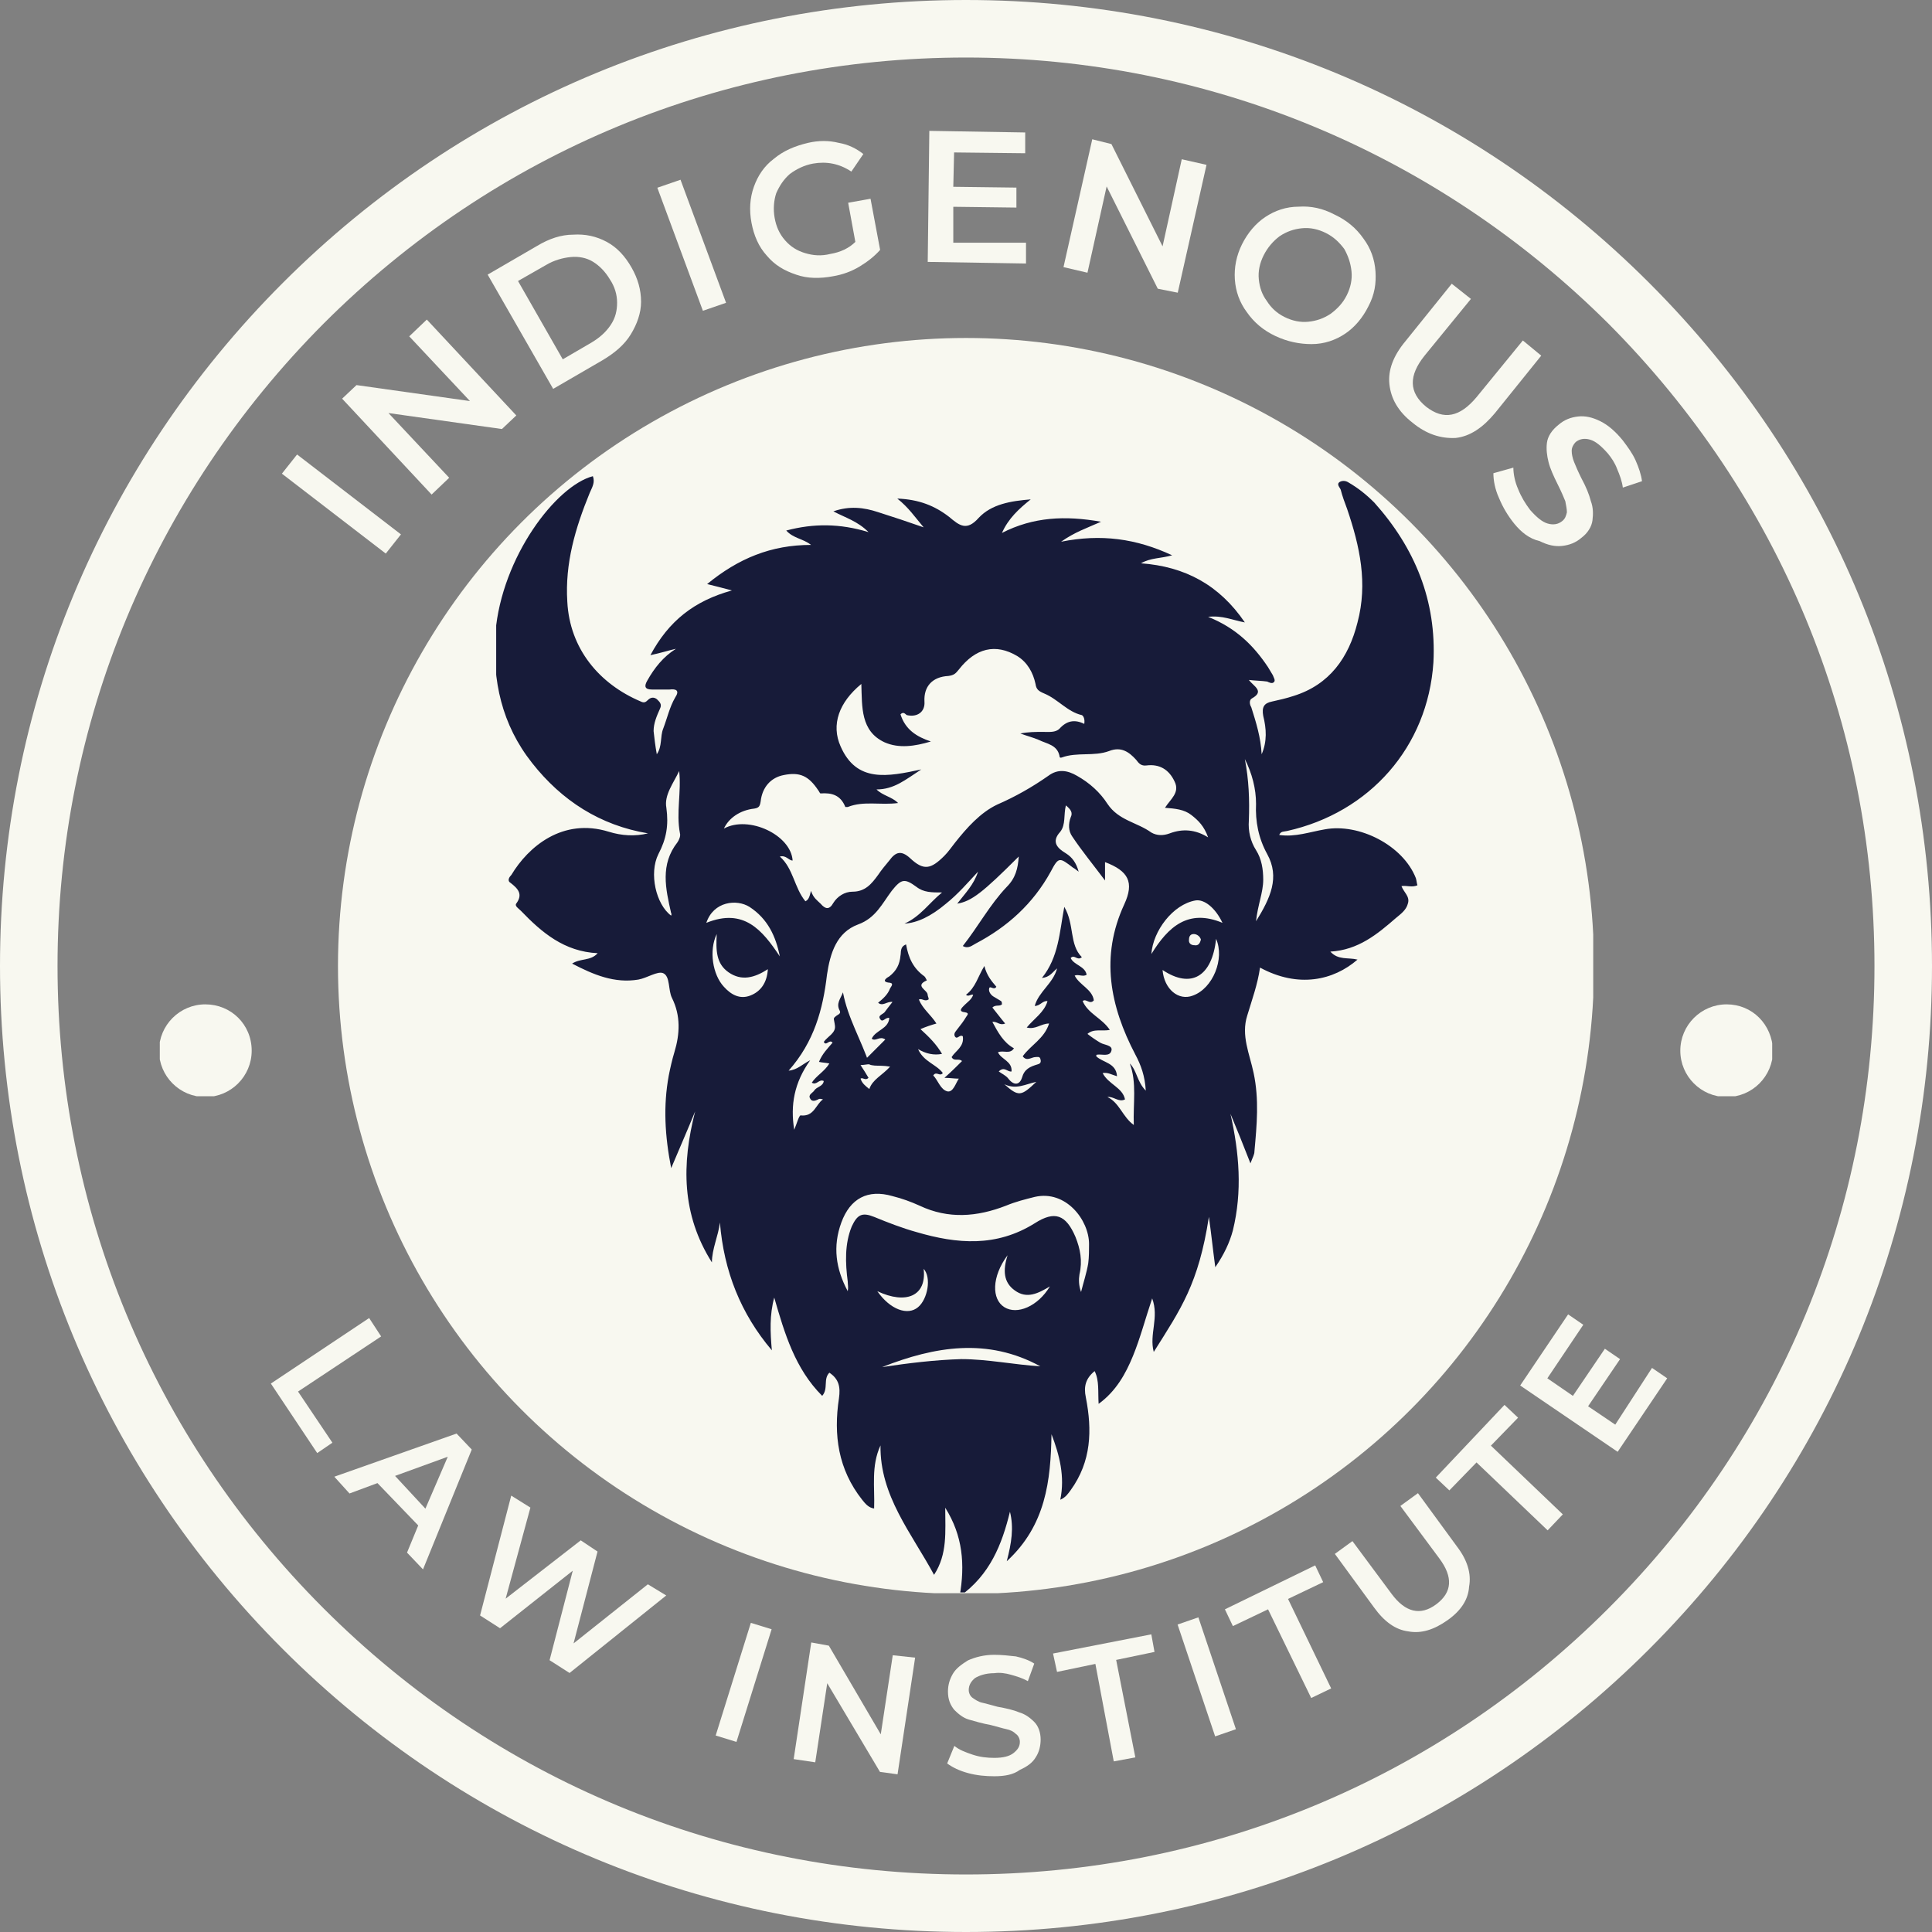 <?xml version="1.0" encoding="utf-8"?>
<!-- Generator: Adobe Illustrator 29.7.1, SVG Export Plug-In . SVG Version: 9.03 Build 0)  -->
<svg version="1.0" id="Layer_1" xmlns="http://www.w3.org/2000/svg" xmlns:xlink="http://www.w3.org/1999/xlink" x="0px" y="0px"
	 viewBox="0 0 241.8 241.8" style="enable-background:new 0 0 241.8 241.8;" xml:space="preserve">
<rect x="0" y="0" width="241.8" height="241.8" fill="#808080" stroke="none"/>
<style type="text/css">
	.st0{clip-path:url(#SVGID_00000089533924558967514400000017498856059565676432_);}
	.st1{clip-path:url(#SVGID_00000071527186225398415460000002792229109984327089_);}
	.st2{clip-path:url(#SVGID_00000035511403394487204790000001850587614106862475_);}
	.st3{clip-path:url(#SVGID_00000078764882633154270130000004937179761149369773_);}
	.st4{clip-path:url(#SVGID_00000062193485259264613440000015255020679790993281_);}
	.st5{fill:#F8F8F0;}
	.st6{clip-path:url(#SVGID_00000025421587551006231780000010118824256455614139_);}
	.st7{clip-path:url(#SVGID_00000024698202722405371770000015149475161990384034_);}
	.st8{clip-path:url(#SVGID_00000055666948353663897300000001549916479884073600_);}
	.st9{clip-path:url(#SVGID_00000131334348508692577770000014935466110865698458_);}
	.st10{clip-path:url(#SVGID_00000036971952785580261810000010850434360106901399_);}
	.st11{clip-path:url(#SVGID_00000012473143319219809160000014892051473728472233_);}
	.st12{clip-path:url(#SVGID_00000152259681424136129540000005939082875347477913_);}
	.st13{clip-path:url(#SVGID_00000183927707855051212200000009616020136294142110_);}
	.st14{clip-path:url(#SVGID_00000057119309942890735820000016567159388967824801_);}
	.st15{clip-path:url(#SVGID_00000000938259093302759940000003004815925514957738_);}
	.st16{clip-path:url(#SVGID_00000165225564345466699150000017298043008165162166_);}
	.st17{clip-path:url(#SVGID_00000124127249833494002040000017111995092502682535_);}
	.st18{clip-path:url(#SVGID_00000159471861718505675920000004752344885212286348_);}
	.st19{clip-path:url(#SVGID_00000034812316089394910760000004810265173639662013_);}
	.st20{clip-path:url(#SVGID_00000074400762041329189940000015951468292518060935_);}
	.st21{clip-path:url(#SVGID_00000155147694655841905050000014183689383450775457_);}
	.st22{fill:#171B39;}
	.st23{clip-path:url(#SVGID_00000048468567590388272590000014310589511141530517_);}
	.st24{clip-path:url(#SVGID_00000018958287589391272150000017625261045619941055_);}
</style>
<g>
	<defs>
		<rect id="SVGID_1_" width="241.8" height="241.8"/>
	</defs>
	<clipPath id="SVGID_00000111163140614674216240000002618044237609347506_">
		<use xlink:href="#SVGID_1_"  style="overflow:visible;"/>
	</clipPath>
	<g style="clip-path:url(#SVGID_00000111163140614674216240000002618044237609347506_);">
		<g>
			<defs>
				<path id="SVGID_00000071536852263212243180000006761976935598558100_" d="M120.9,241.8c-32.3,0-62.7-12.6-85.5-35.4
					C12.6,183.6,0,153.2,0,120.9s12.6-62.7,35.4-85.5C58.2,12.6,88.6,0,120.9,0s62.7,12.6,85.5,35.4c22.9,22.9,35.4,53.2,35.4,85.5
					s-12.6,62.7-35.4,85.5C183.6,229.2,153.2,241.8,120.9,241.8z M120.9,7.2C90.6,7.2,62,19.1,40.5,40.5C19.1,62,7.2,90.6,7.2,120.9
					s11.8,58.9,33.3,80.4c21.5,21.5,50,33.3,80.4,33.3s58.9-11.8,80.4-33.3c21.5-21.5,33.3-50,33.3-80.4S222.7,62,201.3,40.5
					C179.8,19.1,151.2,7.2,120.9,7.2z"/>
			</defs>
			<clipPath id="SVGID_00000000941886783440622170000002115321127517736838_">
				<use xlink:href="#SVGID_00000071536852263212243180000006761976935598558100_"  style="overflow:visible;"/>
			</clipPath>
			<g style="clip-path:url(#SVGID_00000000941886783440622170000002115321127517736838_);">
				<g transform="matrix(1, 0, 0, 1, 96, 96)">
					<g>
						<defs>
							<rect id="SVGID_00000129919266761616413660000010361608420339411101_" x="-97.1" y="-97.1" width="244" height="244"/>
						</defs>
						<clipPath id="SVGID_00000173118526571762099850000003067120160295940250_">
							<use xlink:href="#SVGID_00000129919266761616413660000010361608420339411101_"  style="overflow:visible;"/>
						</clipPath>
						<g style="clip-path:url(#SVGID_00000173118526571762099850000003067120160295940250_);">
							<g>
								<defs>
									<rect id="SVGID_00000160191951486012245430000000951299863519018907_" x="-96" y="-96" width="241.8" height="241.8"/>
								</defs>
								<clipPath id="SVGID_00000155104600828022159960000013764009377524064683_">
									<use xlink:href="#SVGID_00000160191951486012245430000000951299863519018907_"  style="overflow:visible;"/>
								</clipPath>
								<g style="clip-path:url(#SVGID_00000155104600828022159960000013764009377524064683_);">
									<g>
										<defs>
											<path id="SVGID_00000029768028684187119170000005176266998512506548_" d="M24.9,145.8c-32.3,0-62.7-12.6-85.5-35.4
												C-83.4,87.6-96,57.2-96,24.9s12.6-62.7,35.4-85.5C-37.8-83.4-7.4-96,24.9-96s62.7,12.6,85.5,35.4
												c22.9,22.9,35.4,53.2,35.4,85.5s-12.6,62.7-35.4,85.5C87.6,133.2,57.2,145.8,24.9,145.8z M24.9-88.8
												c-30.3,0-58.9,11.8-80.4,33.3C-76.9-34-88.8-5.4-88.8,24.9s11.8,58.9,33.3,80.4c21.5,21.5,50,33.3,80.4,33.3
												s58.9-11.8,80.4-33.3c21.5-21.5,33.3-50,33.3-80.4S126.7-34,105.3-55.5C83.8-76.9,55.2-88.8,24.9-88.8z"/>
										</defs>
										<clipPath id="SVGID_00000011726519315225602920000005126970419664327553_">
											<use xlink:href="#SVGID_00000029768028684187119170000005176266998512506548_"  style="overflow:visible;"/>
										</clipPath>
										<g style="clip-path:url(#SVGID_00000011726519315225602920000005126970419664327553_);">
											<path class="st5" d="M-96-96h241.8v241.8H-96V-96z"/>
										</g>
									</g>
								</g>
							</g>
						</g>
					</g>
				</g>
			</g>
		</g>
	</g>
</g>
<g>
	<defs>
		<rect id="SVGID_00000009551752571503219460000000687217276657268636_" x="42.3" y="42.3" width="157.1" height="157.1"/>
	</defs>
	<clipPath id="SVGID_00000012461169582908648100000017851872248500530859_">
		<use xlink:href="#SVGID_00000009551752571503219460000000687217276657268636_"  style="overflow:visible;"/>
	</clipPath>
	<g style="clip-path:url(#SVGID_00000012461169582908648100000017851872248500530859_);">
		<g>
			<defs>
				<circle id="SVGID_00000181788450698593657900000005500165233029922474_" cx="120.9" cy="120.9" r="78.6"/>
			</defs>
			<clipPath id="SVGID_00000135666696167092414090000015128955655214059392_">
				<use xlink:href="#SVGID_00000181788450698593657900000005500165233029922474_"  style="overflow:visible;"/>
			</clipPath>
			<g style="clip-path:url(#SVGID_00000135666696167092414090000015128955655214059392_);">
				<g transform="matrix(1, 0, 0, 1, 128, 128)">
					<g>
						<defs>
							<rect id="SVGID_00000033371125997110094360000016865431184937313160_" x="-86.4" y="-86.4" width="158.7" height="158.7"/>
						</defs>
						<clipPath id="SVGID_00000041271521839581115050000001658055065151534510_">
							<use xlink:href="#SVGID_00000033371125997110094360000016865431184937313160_"  style="overflow:visible;"/>
						</clipPath>
						<g style="clip-path:url(#SVGID_00000041271521839581115050000001658055065151534510_);">
							<g>
								<defs>
									<rect id="SVGID_00000103983093146541086830000018094833061227695233_" x="-85.7" y="-85.7" width="157.1" height="157.1"/>
								</defs>
								<clipPath id="SVGID_00000042016253402233062980000015195858150006005379_">
									<use xlink:href="#SVGID_00000103983093146541086830000018094833061227695233_"  style="overflow:visible;"/>
								</clipPath>
								<g style="clip-path:url(#SVGID_00000042016253402233062980000015195858150006005379_);">
									<g>
										<defs>
											<circle id="SVGID_00000179627848802978869480000008212825106479303604_" cx="-7.1" cy="-7.1" r="78.6"/>
										</defs>
										<clipPath id="SVGID_00000050657629989338768980000013748748926497793684_">
											<use xlink:href="#SVGID_00000179627848802978869480000008212825106479303604_"  style="overflow:visible;"/>
										</clipPath>
										<g style="clip-path:url(#SVGID_00000050657629989338768980000013748748926497793684_);">
											<path class="st5" d="M-85.7-85.7H71.5V71.5H-85.7V-85.7z"/>
										</g>
									</g>
								</g>
							</g>
						</g>
					</g>
				</g>
			</g>
		</g>
	</g>
</g>
<g>
	<defs>
		<rect id="SVGID_00000164502599295790549960000010113853877971529120_" x="20" y="125.7" width="11.5" height="11.5"/>
	</defs>
	<clipPath id="SVGID_00000167391165305951391960000011445737268399576236_">
		<use xlink:href="#SVGID_00000164502599295790549960000010113853877971529120_"  style="overflow:visible;"/>
	</clipPath>
	<g style="clip-path:url(#SVGID_00000167391165305951391960000011445737268399576236_);">
		<g>
			<defs>
				<path id="SVGID_00000043441646998849374890000003515113333416401313_" d="M25.7,125.7c-3.2,0-5.8,2.6-5.8,5.8
					c0,3.2,2.6,5.8,5.8,5.8c3.2,0,5.8-2.6,5.8-5.8C31.5,128.2,28.9,125.7,25.7,125.7z"/>
			</defs>
			<clipPath id="SVGID_00000059278447288194635330000005783495886679584426_">
				<use xlink:href="#SVGID_00000043441646998849374890000003515113333416401313_"  style="overflow:visible;"/>
			</clipPath>
			<g style="clip-path:url(#SVGID_00000059278447288194635330000005783495886679584426_);">
				<g transform="matrix(1, 0, 0, 1, 111, 191)">
					<g>
						<defs>
							<rect id="SVGID_00000132080747605724751080000016551985877504487588_" x="-92.1" y="-65.4" width="13.3" height="12"/>
						</defs>
						<clipPath id="SVGID_00000070079738509149980500000009259323644349215415_">
							<use xlink:href="#SVGID_00000132080747605724751080000016551985877504487588_"  style="overflow:visible;"/>
						</clipPath>
						<g style="clip-path:url(#SVGID_00000070079738509149980500000009259323644349215415_);">
							<g>
								<defs>
									<rect id="SVGID_00000087394368822447921370000013708392235508846990_" x="-91" y="-65.3" width="11.5" height="11.5"/>
								</defs>
								<clipPath id="SVGID_00000181073588190856485970000014003624641001945480_">
									<use xlink:href="#SVGID_00000087394368822447921370000013708392235508846990_"  style="overflow:visible;"/>
								</clipPath>
								<g style="clip-path:url(#SVGID_00000181073588190856485970000014003624641001945480_);">
									<g>
										<defs>
											<path id="SVGID_00000063618162761977857830000007604681805264719240_" d="M-85.3-65.3c-3.2,0-5.8,2.6-5.8,5.8
												c0,3.2,2.6,5.8,5.8,5.8c3.2,0,5.8-2.6,5.8-5.8C-79.5-62.8-82.1-65.3-85.3-65.3z"/>
										</defs>
										<clipPath id="SVGID_00000093139213123212234620000008995900280289822895_">
											<use xlink:href="#SVGID_00000063618162761977857830000007604681805264719240_"  style="overflow:visible;"/>
										</clipPath>
										<g style="clip-path:url(#SVGID_00000093139213123212234620000008995900280289822895_);">
											<path class="st5" d="M-91-65.3h11.5v11.5H-91V-65.3z"/>
										</g>
									</g>
								</g>
							</g>
						</g>
					</g>
				</g>
			</g>
		</g>
	</g>
</g>
<g>
	<defs>
		<rect id="SVGID_00000013192641557409411690000004032664243237060256_" x="210.3" y="125.7" width="11.5" height="11.5"/>
	</defs>
	<clipPath id="SVGID_00000167357404241272459850000013687642546051258282_">
		<use xlink:href="#SVGID_00000013192641557409411690000004032664243237060256_"  style="overflow:visible;"/>
	</clipPath>
	<g style="clip-path:url(#SVGID_00000167357404241272459850000013687642546051258282_);">
		<g>
			<defs>
				<path id="SVGID_00000090981530782541990040000007320004226005456521_" d="M216.1,125.7c-3.2,0-5.8,2.6-5.8,5.8
					c0,3.2,2.6,5.8,5.8,5.8c3.2,0,5.8-2.6,5.8-5.8C221.8,128.2,219.3,125.7,216.1,125.7z"/>
			</defs>
			<clipPath id="SVGID_00000049904870822013089800000003152115919054678666_">
				<use xlink:href="#SVGID_00000090981530782541990040000007320004226005456521_"  style="overflow:visible;"/>
			</clipPath>
			<g style="clip-path:url(#SVGID_00000049904870822013089800000003152115919054678666_);">
				<g transform="matrix(1, 0, 0, 1, 254, 191)">
					<g>
						<defs>
							<rect id="SVGID_00000103961831118558464470000017182975928657376928_" x="-44.4" y="-65.4" width="13.3" height="12"/>
						</defs>
						<clipPath id="SVGID_00000100369325259015044910000011878977939020736415_">
							<use xlink:href="#SVGID_00000103961831118558464470000017182975928657376928_"  style="overflow:visible;"/>
						</clipPath>
						<g style="clip-path:url(#SVGID_00000100369325259015044910000011878977939020736415_);">
							<g>
								<defs>
									<rect id="SVGID_00000031886278001019769480000004517845753694902176_" x="-43.7" y="-65.3" width="11.5" height="11.5"/>
								</defs>
								<clipPath id="SVGID_00000152238216101406311210000014392726775877224864_">
									<use xlink:href="#SVGID_00000031886278001019769480000004517845753694902176_"  style="overflow:visible;"/>
								</clipPath>
								<g style="clip-path:url(#SVGID_00000152238216101406311210000014392726775877224864_);">
									<g>
										<defs>
											<path id="SVGID_00000003789979436276864860000004684333439062557081_" d="M-37.9-65.3c-3.2,0-5.8,2.6-5.8,5.8
												c0,3.2,2.6,5.8,5.8,5.8s5.8-2.6,5.8-5.8C-32.2-62.8-34.7-65.3-37.9-65.3z"/>
										</defs>
										<clipPath id="SVGID_00000063604608746593369320000006829716792172550037_">
											<use xlink:href="#SVGID_00000003789979436276864860000004684333439062557081_"  style="overflow:visible;"/>
										</clipPath>
										<g style="clip-path:url(#SVGID_00000063604608746593369320000006829716792172550037_);">
											<path class="st5" d="M-43.7-65.3h11.5v11.5h-11.5V-65.3z"/>
										</g>
									</g>
								</g>
							</g>
						</g>
					</g>
				</g>
			</g>
		</g>
	</g>
</g>
<g>
	<defs>
		<rect id="SVGID_00000037670570004540823960000011848398285957321621_" x="62.1" y="59.3" width="118" height="140"/>
	</defs>
	<clipPath id="SVGID_00000123410808541560707310000003236342584686873231_">
		<use xlink:href="#SVGID_00000037670570004540823960000011848398285957321621_"  style="overflow:visible;"/>
	</clipPath>
	<g style="clip-path:url(#SVGID_00000123410808541560707310000003236342584686873231_);">
		<path class="st22" d="M115.6,66c-1.1-1.3-1.9-2.5-3.3-3.6c2.7,0.1,4.7,0.9,6.5,2.3c1.3,1.1,2.2,1.8,3.7,0.1c1.6-1.7,4-2.1,6.5-2.3
			c-1.5,1.2-2.8,2.4-3.6,4.2c3.9-2,7.9-2.2,12.4-1.4c-1.8,0.8-3.3,1.3-5,2.5c5-1,9.4-0.4,13.9,1.7c-1.4,0.4-2.7,0.3-3.9,1
			c5.5,0.4,9.8,2.7,13,7.4c-1.6-0.3-2.8-0.9-4.6-0.7c3.5,1.4,5.7,3.6,7.5,6.3c0.2,0.3,0.4,0.7,0.6,1c0.1,0.3,0.4,0.7,0.1,0.9
			c-0.2,0.2-0.6,0-0.8-0.1c-0.7-0.1-1.4-0.1-2.3-0.2c0.6,0.8,2,1.4,0.4,2.3c-0.4,0.2-0.3,0.8-0.1,1.1c0.6,1.9,1.2,3.8,1.3,5.9
			c0.7-1.6,0.6-3.2,0.2-4.8c-0.2-1.1,0.1-1.6,1.1-1.8c0.9-0.2,1.8-0.4,2.7-0.7c4.5-1.4,6.9-4.8,8-9.2c1.3-4.9,0.3-9.5-1.3-14.2
			c-0.3-0.8-0.6-1.6-0.8-2.4c-0.1-0.3-0.6-0.7-0.1-1c0.4-0.2,0.8-0.1,1.1,0.1c1.2,0.7,2.2,1.5,3.2,2.5c5.1,5.7,7.8,12.3,7.4,20
			c-0.7,10.6-8,18.8-18.3,21.1c-0.4,0.1-0.8,0-1,0.5c2,0.3,3.9-0.4,5.7-0.7c4.3-0.8,9.8,2,11.4,6.1c0.1,0.3,0.1,0.6,0.2,0.9
			c-0.7,0.3-1.3,0-2,0.1c0.3,0.8,1.1,1.3,0.8,2.2c-0.2,0.8-0.9,1.3-1.5,1.8c-2.3,2-4.7,4-8.2,4.2c1,1.1,2.2,0.7,3.4,1
			c-3,2.6-7.4,3.6-12.2,1c-0.3,2.1-1,4-1.6,6c-0.8,2.5,0.3,4.8,0.8,7.2c0.7,3.3,0.4,6.5,0.1,9.8c0,0.4-0.2,0.7-0.5,1.5
			c-0.9-2.3-1.7-4.3-2.5-6.2c1.1,4.9,1.5,9.7,0.3,14.6c-0.4,1.5-1.1,3-2.2,4.6c-0.3-2.2-0.5-4.2-0.8-6.3c-1.3,8.4-3.5,11.5-6.9,16.9
			c-0.6-2.2,0.7-4.3-0.2-6.7c-0.9,2.7-1.5,5-2.4,7.2c-0.9,2.2-2.1,4.4-4.3,6c-0.1-1.5,0.1-2.9-0.5-4.1c-1.1,0.9-1.4,1.9-1.1,3.3
			c0.8,4.1,0.7,8-1.9,11.6c-0.3,0.4-0.6,0.9-1.3,1.2c0.6-2.9-0.1-5.6-1.1-8.2c-0.1,5.8-0.7,11.4-5.6,15.9c0.6-2.3,0.9-4.2,0.4-6.2
			c-1,4.1-2.5,7.9-6.3,10.6c0.7-4,0.4-7.6-1.8-11.1c0,3,0.3,5.8-1.4,8.4c-2.8-5.2-6.8-9.9-6.7-16.2c-1.2,2.6-0.7,5.2-0.8,7.9
			c-0.7-0.1-1.1-0.6-1.5-1.1c-3-3.8-3.6-8.1-2.9-12.7c0.2-1.4,0-2.4-1.2-3.2c-0.8,0.8-0.1,2-0.9,2.9c-3.4-3.4-4.7-7.8-6-12.3
			c-0.6,2.2-0.5,4.3-0.3,6.6c-3.9-4.6-6-9.9-6.5-16c-0.2,1.7-1,3.3-1,5c-3.8-6-3.8-12.3-2.1-18.9c-0.9,2.2-1.9,4.5-3,7.1
			c-0.8-4.1-1-7.8-0.3-11.6c0.2-1,0.4-1.9,0.7-2.9c0.7-2.3,0.8-4.6-0.3-6.8c-0.5-1-0.2-2.7-1.1-3.1c-0.7-0.3-2,0.6-3.1,0.8
			c-3,0.5-5.6-0.6-8.3-2c1.1-0.7,2.3-0.3,3.2-1.3c-4.2-0.2-7-2.6-9.6-5.3c-0.3-0.3-0.8-0.6-0.6-0.9c0.9-1.2,0.2-1.9-0.7-2.6
			c-0.5-0.3-0.1-0.8,0.1-1c2.1-3.5,6.4-7.2,12.2-5.4c1.6,0.5,3.3,0.6,4.9,0.2c-6-1-10.8-4.1-14.5-8.8c-3.8-4.8-5-10.3-4.6-16.3
			c0.8-9.5,7.6-18.4,12.2-19.6c0.3,0.8-0.1,1.4-0.4,2.1c-1.8,4.4-3.1,8.8-2.8,13.6c0.3,5.9,4,10.3,9.2,12.5c0.4,0.2,0.6,0.1,0.9-0.2
			c0.3-0.3,0.7-0.4,1.1-0.1c0.3,0.3,0.7,0.6,0.4,1.2c-0.4,0.9-0.8,1.8-0.8,2.8c0.1,0.9,0.2,1.8,0.4,2.9c0.7-1,0.4-2.2,0.8-3.2
			c0.5-1.3,0.8-2.7,1.5-3.9c0.6-0.9,0.1-1.1-0.7-1c-0.7,0-1.5,0-2.2,0c-0.9,0-1-0.4-0.6-1.1c0.9-1.6,2-3,3.6-4
			c-0.9,0.2-1.8,0.5-3.2,0.8c2.3-4.3,5.5-6.8,10.2-8.1c-1.1-0.3-1.9-0.5-3.1-0.8c3.9-3.2,8-4.9,13-4.9c-1-0.8-2.2-0.8-3.1-1.8
			c3.4-0.9,6.7-0.9,10.3,0.2c-1.4-1.4-2.9-1.8-4.4-2.6c2-0.7,3.8-0.5,5.6,0.1C111.8,64.7,113.6,65.3,115.6,66z M108.2,132.7
			c0.9-0.9,1.7-1.7,2.6-2.6c-0.7-0.5-1.2,0.3-1.7-0.1c0.5-1.1,2.1-1.2,2.2-2.6c-0.5-0.1-0.8,0.6-1.1,0.2c-0.4-0.5,0.2-0.6,0.5-0.9
			c0.3-0.4,0.6-0.8,1-1.3c-0.7-0.1-1.2,0.6-1.8,0.1c0.6-0.5,1.2-1,1.5-1.8c0.1-0.2,0.5-0.6,0-0.7c-1.3-0.1-0.3-0.7-0.1-0.8
			c0.9-0.7,1.3-1.5,1.4-2.6c0.1-0.4-0.1-1.1,0.7-1.4c0.3,1.7,0.9,3,2.3,4c0.1,0.1,0.2,0.3,0.3,0.5c-1.6,0.7,0.1,1.2,0.1,1.8
			c0,0.2,0.2,0.5,0.1,0.6c-0.5,0.3-0.8-0.2-1.2,0c0.5,1.2,1.5,1.9,2.2,3c-0.7,0.2-1.3,0.4-2,0.7c1.1,1,2,1.9,2.7,3.1
			c-1,0.2-2,0-3-0.6c0.7,1.6,2.3,1.9,3.1,3c-0.4,0.5-0.8-0.3-1.2,0.3c0.6,0.6,0.9,1.8,1.8,2c0.7,0.1,1-1,1.4-1.6
			c-0.6,0-1.1-0.1-1.8-0.1c0.9-0.8,1.6-1.5,2.2-2.1c-0.4-0.4-1,0.1-1.3-0.5c0.5-0.8,1.6-1.3,1.4-2.6c-0.4-0.3-0.7,0.5-1,0
			c-0.2-0.4,0.2-0.7,0.4-1c0.4-0.5,0.7-0.9,1-1.4c0.1-0.2,0.5-0.5-0.1-0.6c-0.9-0.1-0.5-0.5-0.1-0.9c0.4-0.4,0.9-0.7,1.1-1.3
			c-0.3-0.1-0.6,0.3-0.9,0c1.2-0.9,1.5-2.3,2.3-3.6c0.3,1.2,0.9,1.9,1.5,2.6c-0.3,0.5-0.8-0.2-0.9,0.2c-0.1,0.4,0.2,0.8,0.5,1
			c0.3,0.2,0.7,0.4,1,0.6c0.1,0.1,0.1,0.3,0.1,0.4c-0.3,0.3-0.8,0-1.2,0.4c0.5,0.6,1,1.3,1.6,2c-0.7,0.3-1-0.3-1.6-0.2
			c0.7,1.3,1.4,2.6,2.7,3.3c-0.5,0.8-1.3,0.2-2,0.5c0.4,0.9,1.8,1.1,1.7,2.4c-0.5,0.1-0.9-0.7-1.6,0c0.4,0.3,0.9,0.5,1.2,0.9
			c0.7,0.9,1.4,0.8,1.7-0.1c0.3-1.1,1-1.4,2-1.7c0.4-0.1,0.4-0.4,0.3-0.7c-0.1-0.3-0.4-0.2-0.6-0.2c-0.5,0-1.1,0.6-1.6-0.1
			c1-1.4,2.7-2.2,3.3-4.1c-1,0-1.7,0.8-2.8,0.5c0.9-1.1,2.2-1.9,2.6-3.3c-0.6-0.1-0.9,0.6-1.6,0.6c0.5-1.8,2.3-2.8,2.8-4.7
			c-0.6,0.5-0.9,1.1-1.9,1.2c2.1-2.6,2.2-5.7,2.8-8.9c1.3,2.2,0.6,4.7,2.2,6.3c-0.6,0.5-0.9-0.4-1.4,0.1c0.4,0.9,1.8,1,2,2.1
			c-0.5,0.3-1-0.1-1.5,0.1c0.6,1.2,2.2,1.7,2.4,3.1c-0.5,0.6-1-0.3-1.4,0.1c0.7,1.6,2.4,2.1,3.4,3.6c-1,0.2-2-0.2-2.8,0.5
			c0.5,0.4,1.1,0.8,1.6,1.1c0.5,0.3,1.6,0.3,1.4,1c-0.2,0.8-1.2,0.4-1.8,0.5c-0.1,0-0.1,0.1-0.1,0.2c0.8,0.8,2.5,0.8,2.6,2.5
			c-0.7-0.2-1.1-0.5-1.8-0.4c0.7,1.4,2.5,1.8,2.8,3.3c-0.8,0.4-1.4-0.4-2.2-0.3c1.5,0.7,1.9,2.5,3.3,3.5c-0.1-2.7,0.4-5.3-0.5-7.7
			c0.9,0.9,0.9,2.3,2,3.4c-0.1-1.8-0.6-3.2-1.3-4.5c-3.2-6.1-4.4-12.3-1.4-18.8c1.3-2.8,0.5-4.2-2.4-5.3c0,0.7,0,1.3,0,2.3
			c-1.5-2-2.9-3.7-4.1-5.5c-0.5-0.7-0.5-1.6-0.2-2.4c0.3-0.6,0-1-0.6-1.5c-0.3,1.2,0,2.4-0.7,3.3c-1.2,1.3-0.3,2.1,0.7,2.7
			c0.8,0.5,1.3,1.2,1.6,2.3c-0.4-0.3-0.5-0.4-0.7-0.5c-1.7-1.3-1.8-1.4-2.8,0.5c-2.2,4-5.4,6.9-9.4,9c-0.4,0.2-0.9,0.7-1.6,0.3
			c1.9-2.4,3.4-5.2,5.5-7.4c1.1-1.1,1.4-2.3,1.5-3.8c-4.5,4.5-5.9,5.6-7.7,5.9c1-1.3,2.1-2.4,2.6-4c-1.3,1.4-2.5,2.8-4,4
			c-1.9,1.6-3.6,2.4-5.2,2.5c2-0.9,3.1-2.6,4.7-3.9c-1.3,0-2.3,0-3.2-0.7c-1.5-1.1-1.9-1-3.1,0.5c-1.2,1.6-2,3.4-4.2,4.2
			c-2.7,1-3.5,3.6-3.9,6.3c-0.5,4.3-1.6,8.4-4.8,12c1.1-0.1,1.7-0.8,2.7-1.3c-2,2.8-2.5,5.6-2,8.7c0.3-0.7,0.6-1.8,0.8-1.8
			c1.7,0.2,1.9-1.4,2.8-2c-0.3-0.1-0.5-0.1-0.6,0c-0.4,0.2-0.8,0.3-1-0.1c-0.3-0.5,0.3-0.7,0.5-1c0.3-0.5,1.1-0.5,1.2-1.2
			c-0.6-0.3-0.9,0.6-1.5,0.2c0.6-0.9,1.6-1.4,2.2-2.4c-0.5-0.1-0.9-0.1-1.3-0.2c0.4-1,1.1-1.7,1.7-2.4c-0.4-0.5-0.8,0.5-1.1-0.1
			c0.5-0.7,1.5-1.1,1.4-2c-0.1-0.9-0.3-0.9,0.1-1.2c0.2-0.2,0.7-0.3,0.5-0.7c-0.5-0.9,0.1-1.5,0.4-2.3c0.6,3.2,2.3,6,3.3,9
			c-0.3,0-0.7,0.1-1.1,0.1c0.4,0.6,0.7,1.1,1,1.6c-0.4,0.4-0.7-0.1-1,0.1c0.2,0.6,0.6,0.9,1.1,1.3c0.4-1.2,1.6-1.7,2.6-2.8
			C109.8,133.2,108.9,133.7,108.2,132.7z M101.5,111.5c0.3,0.9,0.8,1.2,1.2,1.6c0.6,0.7,1.1,0.8,1.6-0.1c0.5-0.8,1.4-1.4,2.4-1.4
			c1.6,0,2.4-1,3.2-2.1c0.4-0.6,0.9-1.2,1.4-1.8c0.8-1.1,1.5-1.3,2.6-0.3c1.7,1.6,2.6,1.4,4.3-0.3c0.5-0.5,0.9-1.1,1.3-1.6
			c1.5-1.9,3.2-3.8,5.3-4.8c2.3-1,4.4-2.2,6.4-3.6c1.2-0.9,2.4-0.7,3.6,0c1.6,0.9,2.9,2.1,3.8,3.5c1.4,2.1,3.7,2.3,5.5,3.6
			c0.7,0.4,1.5,0.4,2.3,0.1c1.6-0.6,3.2-0.5,4.8,0.5c-0.5-1.4-1.2-2.1-2.1-2.8c-0.9-0.7-2-0.8-3.3-0.9c0.7-1.1,1.9-1.9,1.2-3.3
			c-0.7-1.5-1.9-2.2-3.5-2c-0.7,0.1-1-0.3-1.3-0.7c-0.9-1-1.9-1.7-3.4-1.1c-1.9,0.7-4,0.1-5.9,0.8c-0.3,0.1-0.3-0.1-0.3-0.2
			c-0.3-1.4-1.6-1.5-2.6-2c-0.7-0.3-1.5-0.5-2.3-0.8c1-0.2,1.9-0.2,2.8-0.2c0.8,0,1.6,0.1,2.1-0.4c0.9-1,1.9-1.2,3.1-0.6
			c0.1-0.6-0.1-1-0.3-1.1c-1.8-0.4-3-2-4.7-2.7c-0.7-0.3-1-0.5-1.1-1.2c-0.3-1.4-1-2.7-2.3-3.5c-2.7-1.6-5.2-1-7.3,1.7
			c-0.4,0.5-0.6,0.7-1.3,0.8c-2,0.1-3.1,1.3-3,3.2c0.1,1.3-0.9,2-2.2,1.7c-0.2-0.1-0.4-0.5-0.8-0.1c0.6,1.9,2,2.8,3.8,3.4
			c-2,0.6-4,0.9-5.8,0.1c-3-1.4-2.8-4.4-2.9-7.3c-2.8,2.3-3.8,5.1-2.6,7.8c2,4.6,5.9,3.8,10.1,2.9c-2,1.3-3.4,2.5-5.6,2.5
			c0.8,0.8,1.9,0.9,2.7,1.7c-2.2,0.3-4.3-0.3-6.3,0.5c-0.1,0-0.2,0-0.3,0c-0.6-1.5-1.7-1.8-3.1-1.7c-0.1,0-0.2-0.3-0.3-0.4
			c-1.2-1.8-2.3-2.3-4.3-1.9c-1.6,0.3-2.7,1.5-2.9,3.3c-0.1,0.6-0.2,0.8-0.8,0.9c-1.8,0.2-3.2,1.2-3.8,2.5c3.1-1.7,8.4,0.8,8.6,4
			c-0.5,0-0.8-0.7-1.6-0.5c1.7,1.5,1.8,3.9,3.2,5.6C101.2,112.6,101.3,112.3,101.5,111.5z M135.3,161.7c0.3-1.2,0.7-2.4,0.9-3.6
			c0.1-0.8,0.1-1.6,0.1-2.4c0-3-2.9-6.8-6.8-5.9c-1.2,0.3-2.4,0.6-3.6,1.1c-3.6,1.4-7.2,1.7-10.8,0c-1.1-0.5-2.2-0.9-3.4-1.2
			c-3.1-0.9-5.3,0.3-6.4,3.3c-1.1,3-0.7,5.8,0.8,8.6c0.1-0.5,0-0.8,0-1.2c-0.3-2.3-0.4-4.7,0.5-6.9c0.7-1.5,1.3-1.8,2.8-1.2
			c1.7,0.7,3.5,1.4,5.3,1.9c5.1,1.5,10,1.9,14.8-1.1c2.5-1.6,3.9-1.1,5.1,1.7c0.6,1.5,0.9,3,0.5,4.7
			C135,160.1,135,160.9,135.3,161.7z M84,114.6c0-0.1,0.1-0.2,0-0.3c-0.7-3.1-1.4-6.1,0.8-8.9c0.2-0.3,0.4-0.8,0.3-1.1
			c-0.5-2.6,0.2-5.2-0.1-7.8c-0.7,1.5-1.9,3-1.6,4.6c0.3,2.2,0,3.9-1,5.8C81.2,109.3,82.1,113.2,84,114.6z M110.4,171.1
			c3.3-0.5,6.6-0.9,9.9-1c3.3,0,6.6,0.7,9.9,0.9C123.6,167.4,117,168.5,110.4,171.1z M155.8,95c0.5,2.6,0.6,5.1,0.5,7.7
			c-0.1,1.3,0.2,2.6,0.9,3.7s0.9,2.4,0.9,3.7c0,1.6-0.7,3.2-0.9,5.2c1.8-2.9,3-5.5,1.4-8.4c-1.1-2-1.5-4.1-1.4-6.3
			C157.2,98.7,156.7,96.8,155.8,95z M96.1,121.3c-1.7,1.1-3.3,1.5-4.9,0.4c-1.6-1.1-1.6-2.8-1.5-4.8c-1,2.1-0.5,5.1,0.9,6.6
			c0.9,1,2,1.6,3.3,1.1C95.2,124.1,96,123,96.1,121.3z M88.4,115.5c4.7-1.9,7,0.9,9.2,4.2c-0.5-2.5-1.5-4.7-3.8-6.2
			C92.2,112.5,89.3,112.8,88.4,115.5z M145.5,121.4c0.2,2.4,2,3.9,3.8,3.2c2.5-0.9,4-4.6,2.9-7.1
			C151.7,122.2,149.1,123.8,145.5,121.4z M153,115.5c-0.9-1.9-2.3-3-3.4-2.8c-2.8,0.5-5.3,3.8-5.5,6.7
			C146.2,116,148.7,113.7,153,115.5z M126.1,157.1c-2,2.7-2,5.5-0.4,6.5c1.6,1,4.2-0.1,5.7-2.6c-1.5,0.9-2.9,1.6-4.4,0.5
			C125.6,160.5,125.5,159,126.1,157.1z M109.8,161.6c1.6,2.3,3.8,3.1,5.1,2c1.2-1,1.7-3.7,0.7-4.8
			C116,162.2,113.4,163.3,109.8,161.6z M129.7,135.4c-1.4,0.3-2.5,1-4,0.3C127.5,137.3,127.8,137.2,129.7,135.4z M150.3,117.6
			c-0.1-0.4-0.5-0.7-0.9-0.7c-0.5,0-0.6,0.4-0.6,0.8c0,0.4,0.3,0.6,0.7,0.6C150,118.4,150.2,118,150.3,117.6z"/>
	</g>
</g>
<g transform="matrix(1, 0, 0, 1, 118, 104)">
	<g>
		<defs>
			<rect id="SVGID_00000065041750623756215270000010545916120709452961_" x="-89.8" y="-94.4" width="185.3" height="66.7"/>
		</defs>
		<clipPath id="SVGID_00000178896500620995520410000006545846614946210976_">
			<use xlink:href="#SVGID_00000065041750623756215270000010545916120709452961_"  style="overflow:visible;"/>
		</clipPath>
		<g style="clip-path:url(#SVGID_00000178896500620995520410000006545846614946210976_);">
			<g>
				<g transform="translate(14.081, 46.082)">
					<g>
						<path class="st5" d="M-96.8-90.8l1.9-2.4l13,10l-1.9,2.4L-96.8-90.8z"/>
					</g>
				</g>
			</g>
			<g>
				<g transform="translate(18.118, 40.396)">
					<g>
						<path class="st5" d="M-82.7-104.4l11.2,12l-1.8,1.7l-14.2-2l7.6,8.1l-2.2,2.1l-11.2-12l1.8-1.7l14.2,2l-7.6-8.1L-82.7-104.4z"
							/>
					</g>
				</g>
			</g>
			<g>
				<g transform="translate(29.333, 30.07)">
					<g>
						<path class="st5" d="M-86.3-99.7l6.2-3.6c1.5-0.9,3-1.4,4.5-1.4c1.5-0.1,2.9,0.2,4.2,0.9c1.3,0.7,2.3,1.8,3.1,3.2
							c0.8,1.4,1.2,2.8,1.2,4.3c0,1.4-0.5,2.8-1.3,4.1c-0.8,1.3-2,2.3-3.5,3.2l-6.2,3.6L-86.3-99.7z M-73.3-91.2
							c1-0.6,1.8-1.3,2.4-2.2c0.6-0.9,0.8-1.8,0.8-2.8c0-1-0.3-2-0.9-2.9c-0.6-1-1.3-1.7-2.1-2.2c-0.8-0.5-1.8-0.7-2.8-0.6
							c-1,0.1-2.1,0.4-3.1,1l-3.5,2l5.6,9.8L-73.3-91.2z"/>
					</g>
				</g>
			</g>
			<g>
				<g transform="translate(43.27, 22.596)">
					<g>
						<path class="st5" d="M-79-103.1l2.9-1l5.7,15.4l-2.9,1L-79-103.1z"/>
					</g>
				</g>
			</g>
			<g>
				<g transform="translate(49.752, 19.975)">
					<g>
						<path class="st5" d="M-61.6-98.6l2.8-0.5l1.2,6.4c-0.7,0.8-1.6,1.5-2.6,2.1c-1,0.6-2.1,1-3.3,1.2c-1.6,0.3-3.2,0.3-4.6-0.2
							c-1.5-0.5-2.7-1.2-3.7-2.4c-1-1.1-1.6-2.5-1.9-4.1c-0.3-1.6-0.2-3.1,0.3-4.5c0.5-1.4,1.3-2.6,2.5-3.5c1.2-1,2.6-1.6,4.3-2
							c1.3-0.3,2.6-0.3,3.8,0c1.2,0.2,2.2,0.7,3.1,1.4l-1.5,2.2c-1.5-1-3.1-1.3-4.8-1c-1.1,0.2-2.1,0.7-2.9,1.3
							c-0.8,0.7-1.3,1.5-1.7,2.4c-0.3,0.9-0.4,2-0.2,3.1c0.2,1.1,0.6,2,1.3,2.8c0.7,0.8,1.5,1.3,2.5,1.6c1,0.3,2,0.4,3.2,0.1
							c1.2-0.2,2.3-0.7,3.1-1.5L-61.6-98.6z"/>
					</g>
				</g>
			</g>
			<g>
				<g transform="translate(64.21, 17.379)">
					<g>
						<path class="st5" d="M-53.8-91l0,2.6l-12.3-0.2l0.2-16.4l12,0.2l0,2.6l-8.9-0.1l-0.1,4.3l7.9,0.1l0,2.5l-7.9-0.1l0,4.5
							L-53.8-91z"/>
					</g>
				</g>
			</g>
			<g>
				<g transform="translate(77.102, 17.532)">
					<g>
						<path class="st5" d="M-44.1-100.9l-3.6,16l-2.5-0.5l-6.4-12.8L-59-87.4l-3-0.7l3.6-16l2.4,0.6l6.4,12.8l2.4-10.9L-44.1-100.9z
							"/>
					</g>
				</g>
			</g>
			<g>
				<g transform="translate(91.948, 20.966)">
					<g>
						<path class="st5" d="M-50.3-82.9c-1.5-0.7-2.7-1.7-3.6-3c-0.9-1.2-1.4-2.6-1.5-4.1c-0.1-1.5,0.2-3,0.9-4.4
							c0.7-1.4,1.7-2.6,2.9-3.4c1.2-0.8,2.6-1.3,4.2-1.3c1.5-0.1,3,0.2,4.5,1c1.5,0.7,2.7,1.7,3.6,3c0.9,1.2,1.4,2.6,1.5,4.1
							c0.1,1.5-0.1,2.9-0.9,4.4c-0.7,1.4-1.7,2.6-2.9,3.4c-1.2,0.8-2.6,1.3-4.2,1.3C-47.3-81.9-48.8-82.2-50.3-82.9z M-49.2-85.3
							c1,0.5,2,0.7,3,0.6c1-0.1,1.9-0.4,2.8-1c0.8-0.6,1.5-1.3,2-2.3c0.5-1,0.7-2,0.6-3c-0.1-1-0.4-1.9-0.9-2.8
							c-0.6-0.8-1.3-1.5-2.3-2c-1-0.5-2-0.7-3-0.6c-1,0.1-1.9,0.4-2.8,1c-0.8,0.6-1.5,1.4-2,2.4c-0.5,1-0.7,2-0.6,3
							c0.1,1,0.4,1.9,1,2.7C-50.9-86.5-50.2-85.8-49.2-85.3z"/>
					</g>
				</g>
			</g>
			<g>
				<g transform="translate(106.094, 28.011)">
					<g>
						<path class="st5" d="M-47.3-79.1c-1.8-1.4-2.7-3-2.9-4.8c-0.2-1.8,0.5-3.6,2-5.4l5.8-7.2l2.4,1.9l-5.8,7.1
							c-2,2.5-2,4.6,0.2,6.4c2.2,1.7,4.2,1.3,6.3-1.2l5.8-7.1l2.3,1.9l-5.8,7.2c-1.5,1.8-3.1,2.9-4.9,3.1
							C-43.8-77.1-45.6-77.7-47.3-79.1z"/>
					</g>
				</g>
			</g>
			<g>
				<g transform="translate(117.606, 37.626)">
					<g>
						<path class="st5" d="M-46.1-76.1c-0.8-1-1.4-2-1.9-3.2c-0.5-1.1-0.7-2.2-0.7-3.1l2.5-0.7c0,0.8,0.2,1.8,0.6,2.7
							c0.4,1,0.9,1.8,1.5,2.6c0.8,0.9,1.5,1.5,2.2,1.7c0.7,0.2,1.3,0.1,1.8-0.3c0.4-0.3,0.5-0.7,0.6-1.1c0-0.4-0.1-0.9-0.2-1.4
							c-0.2-0.5-0.5-1.2-0.9-2c-0.6-1.2-1-2.1-1.2-2.9c-0.2-0.8-0.3-1.6-0.2-2.4c0.1-0.8,0.6-1.6,1.5-2.3c0.7-0.6,1.5-0.9,2.4-1
							c0.9-0.1,1.8,0.1,2.8,0.6c1,0.5,1.9,1.3,2.8,2.4c0.6,0.8,1.2,1.6,1.6,2.5c0.4,0.9,0.7,1.8,0.8,2.6l-2.4,0.8
							c-0.1-0.8-0.4-1.6-0.7-2.3c-0.3-0.8-0.7-1.4-1.2-2c-0.8-0.9-1.5-1.5-2.2-1.7c-0.7-0.2-1.3-0.1-1.8,0.3
							c-0.3,0.3-0.5,0.7-0.5,1.1c0,0.4,0.1,0.9,0.3,1.4c0.2,0.5,0.5,1.2,0.9,2c0.6,1.1,1,2.1,1.2,2.9c0.3,0.8,0.3,1.6,0.2,2.4
							c-0.1,0.8-0.6,1.6-1.4,2.2c-0.7,0.6-1.5,0.9-2.4,1c-0.9,0.1-1.8-0.1-2.8-0.6C-44.2-74.2-45.2-75-46.1-76.1z"/>
					</g>
				</g>
			</g>
		</g>
	</g>
</g>
<g transform="matrix(1, 0, 0, 1, 117, 216)">
	<g>
		<defs>
			<rect id="SVGID_00000075851918403225427150000012602160117884821926_" x="-90.1" y="-57.1" width="188" height="70.7"/>
		</defs>
		<clipPath id="SVGID_00000057140417220618585060000000035892239914145709_">
			<use xlink:href="#SVGID_00000075851918403225427150000012602160117884821926_"  style="overflow:visible;"/>
		</clipPath>
		<g style="clip-path:url(#SVGID_00000057140417220618585060000000035892239914145709_);">
			<g>
				<g transform="translate(4.401, 9.46)">
					<g>
						<path class="st5" d="M-75.2-60.5l1.5,2.3l-10.4,6.9l4.3,6.4l-1.9,1.3l-5.8-8.7L-75.2-60.5z"/>
					</g>
				</g>
			</g>
			<g>
				<g transform="translate(11.242, 19.517)">
					<g>
						<path class="st5" d="M-75.9-44.6l-5.1-5.3l-3.5,1.3l-1.9-2.1l15.3-5.4l1.9,2l-6.1,15l-2-2.1L-75.9-44.6z M-75-46.7l2.8-6.5
							l-6.6,2.4L-75-46.7z"/>
					</g>
				</g>
			</g>
			<g>
				<g transform="translate(21.483, 30.283)">
					<g>
						<path class="st5" d="M-55.1-46.6l-12.1,9.7l-2.5-1.6l2.9-11.2l-9.1,7.2l-2.5-1.6l3.9-15l2.4,1.5l-3.1,11.4l9.4-7.3l2.1,1.4
							l-3,11.5l9.3-7.4L-55.1-46.6z"/>
					</g>
				</g>
			</g>
			<g>
				<g transform="translate(39.377, 40.842)">
				</g>
			</g>
			<g>
				<g transform="translate(45.572, 43.309)">
					<g>
						<path class="st5" d="M-68.6-56.2l2.6,0.8l-4.4,14.1l-2.6-0.8L-68.6-56.2z"/>
					</g>
				</g>
			</g>
			<g>
				<g transform="translate(52.833, 45.663)">
					<g>
						<path class="st5" d="M-55.3-54.2l-2.2,14.6l-2.2-0.3l-6.6-11.1l-1.5,9.9l-2.7-0.4l2.2-14.6l2.2,0.4l6.5,11.1l1.5-9.9
							L-55.3-54.2z"/>
					</g>
				</g>
			</g>
			<g>
				<g transform="translate(68.242, 47.608)">
					<g>
						<path class="st5" d="M-60.8-41.3c-1.1,0-2.2-0.1-3.3-0.4c-1.1-0.3-1.9-0.7-2.6-1.2l0.9-2.2c0.6,0.5,1.4,0.8,2.3,1.1
							c0.9,0.3,1.8,0.4,2.7,0.4c1.1,0,1.9-0.2,2.4-0.6c0.5-0.4,0.8-0.8,0.8-1.4c0-0.4-0.2-0.8-0.5-1c-0.3-0.3-0.7-0.5-1.2-0.6
							c-0.5-0.1-1.1-0.3-1.9-0.5c-1.1-0.2-2.1-0.5-2.8-0.7c-0.7-0.2-1.3-0.7-1.8-1.2c-0.5-0.6-0.8-1.3-0.8-2.3
							c0-0.8,0.2-1.5,0.6-2.2c0.4-0.7,1.1-1.2,1.9-1.7c0.9-0.4,2-0.7,3.3-0.7c0.9,0,1.8,0.1,2.7,0.2c0.9,0.2,1.7,0.5,2.3,0.9
							l-0.8,2.2c-0.7-0.4-1.4-0.6-2.1-0.8c-0.7-0.2-1.4-0.3-2.1-0.2c-1.1,0-1.9,0.3-2.4,0.6c-0.5,0.4-0.8,0.9-0.8,1.5
							c0,0.4,0.2,0.8,0.5,1c0.3,0.2,0.7,0.5,1.2,0.6c0.5,0.1,1.1,0.3,1.9,0.5c1.1,0.2,2,0.4,2.7,0.7c0.7,0.2,1.3,0.6,1.9,1.2
							c0.5,0.5,0.8,1.3,0.8,2.2c0,0.8-0.2,1.6-0.6,2.2c-0.4,0.7-1.1,1.2-2,1.6C-58.4-41.5-59.5-41.3-60.8-41.3z"/>
					</g>
				</g>
			</g>
			<g>
				<g transform="translate(80.793, 46.947)">
					<g>
						<path class="st5" d="M-60.7-54.7l-4.8,1L-66-56l12.3-2.4l0.4,2.2l-4.8,1l2.4,12.2l-2.7,0.5L-60.7-54.7z"/>
					</g>
				</g>
			</g>
			<g>
				<g transform="translate(92.482, 44.319)">
					<g>
						<path class="st5" d="M-62.1-57l2.6-0.9l4.7,14l-2.6,0.9L-62.1-57z"/>
					</g>
				</g>
			</g>
			<g>
				<g transform="translate(99.603, 41.915)">
					<g>
						<path class="st5" d="M-57.9-56.5l-4.4,2.1l-1-2.1l11.3-5.5l1,2.1l-4.4,2.1l5.4,11.2l-2.5,1.2L-57.9-56.5z"/>
					</g>
				</g>
			</g>
			<g>
				<g transform="translate(110.564, 36.478)">
					<g>
						<path class="st5" d="M-46.4-49.7c-1.7,1.2-3.3,1.7-4.9,1.4c-1.6-0.2-3-1.2-4.3-3l-4.9-6.7l2.2-1.6l4.9,6.6
							c1.7,2.3,3.6,2.8,5.6,1.3c2-1.5,2.1-3.4,0.4-5.7l-4.9-6.6l2.2-1.6l4.9,6.7c1.3,1.7,1.8,3.4,1.5,5
							C-43.8-52.3-44.7-50.9-46.4-49.7z"/>
					</g>
				</g>
			</g>
			<g>
				<g transform="translate(122.595, 27.231)">
					<g>
						<path class="st5" d="M-54.8-60.2l-3.4,3.5l-1.7-1.6l8.6-9.1l1.7,1.6l-3.4,3.5l9,8.6l-1.9,2L-54.8-60.2z"/>
					</g>
				</g>
			</g>
			<g>
				<g transform="translate(130.858, 18.302)">
					<g>
						<path class="st5" d="M-41.1-63.1l1.9,1.3l-6.2,9.2l-12.2-8.3l6-8.9l1.9,1.3l-4.5,6.7l3.2,2.2l4-5.9l1.9,1.3l-4,5.9l3.4,2.3
							L-41.1-63.1z"/>
					</g>
				</g>
			</g>
		</g>
	</g>
</g>
</svg>
